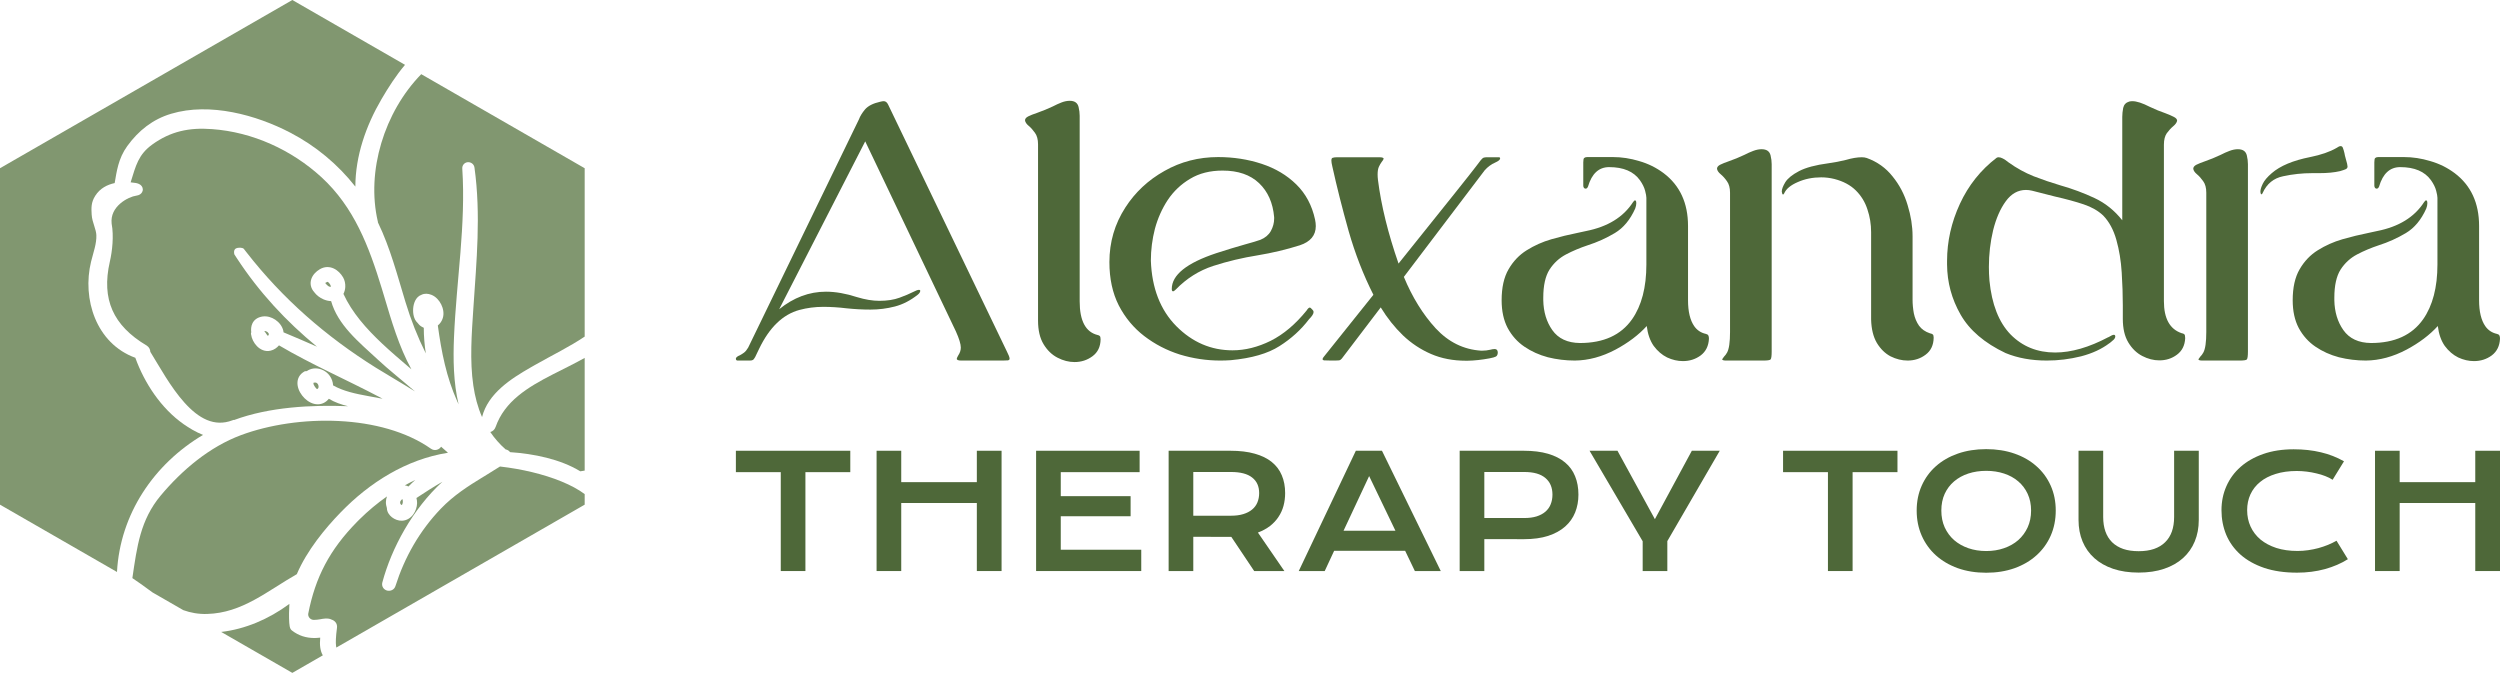 <svg xmlns="http://www.w3.org/2000/svg" width="800" height="216" viewBox="0 0 800 216" fill="none"><path d="M249.844 151.088H235.483V144.241H272.094V151.088H257.734V182.734H249.844V151.088Z" fill="#4E6839"></path><path d="M280.506 144.241H288.396V154.289H312.587V144.241H320.502V182.734H312.587V160.963H288.396V182.734H280.506V144.241Z" fill="#4E6839"></path><path d="M331.552 144.241H364.679V151.088H339.442V158.771H361.792V165.199H339.442V175.912H365.201V182.734H331.552V144.241Z" fill="#4E6839"></path><path d="M373.962 144.241H393.748C396.735 144.241 399.323 144.553 401.513 145.177C403.703 145.784 405.52 146.671 406.964 147.837C408.407 149.002 409.478 150.423 410.174 152.097C410.888 153.772 411.245 155.668 411.245 157.786C411.245 159.215 411.07 160.578 410.722 161.875C410.374 163.155 409.834 164.337 409.104 165.421C408.391 166.505 407.487 167.473 406.391 168.327C405.296 169.164 404.01 169.862 402.534 170.42L410.996 182.734H401.339L394.022 171.8H393.798L381.852 171.775V182.734H373.962V144.241ZM393.947 165.027C395.441 165.027 396.743 164.855 397.855 164.51C398.983 164.165 399.92 163.681 400.667 163.057C401.43 162.433 401.994 161.678 402.36 160.791C402.741 159.888 402.932 158.886 402.932 157.786C402.932 155.636 402.185 153.977 400.692 152.812C399.199 151.629 396.95 151.038 393.947 151.038H381.852V165.027H393.947Z" fill="#4E6839"></path><path d="M433.868 144.241H442.231L461.046 182.734H452.758L449.647 176.257H426.924L423.913 182.734H415.6L433.868 144.241ZM446.536 169.829L438.124 152.344L429.936 169.829H446.536Z" fill="#4E6839"></path><path d="M467.094 144.241H487.602C490.589 144.241 493.177 144.561 495.367 145.202C497.557 145.842 499.374 146.77 500.818 147.985C502.261 149.183 503.331 150.653 504.028 152.393C504.742 154.133 505.098 156.095 505.098 158.279C505.098 160.331 504.75 162.228 504.053 163.968C503.356 165.708 502.286 167.219 500.843 168.499C499.416 169.764 497.607 170.757 495.417 171.479C493.227 172.185 490.638 172.538 487.652 172.538L474.984 172.514V182.734H467.094V144.241ZM487.801 165.766C489.294 165.766 490.597 165.593 491.709 165.249C492.837 164.887 493.774 164.387 494.521 163.746C495.284 163.09 495.848 162.301 496.213 161.382C496.595 160.446 496.786 159.412 496.786 158.279C496.786 155.997 496.031 154.224 494.521 152.959C493.028 151.679 490.788 151.038 487.801 151.038H474.984V165.766H487.801Z" fill="#4E6839"></path><path d="M525.656 173.203L508.658 144.241H517.592L529.564 166.135L541.386 144.241H550.321L533.546 173.154V182.734H525.656V173.203Z" fill="#4E6839"></path><path d="M584.94 151.088H570.58V144.241H607.19V151.088H592.83V182.734H584.94V151.088Z" fill="#4E6839"></path><path d="M613.338 163.377C613.338 160.471 613.877 157.811 614.955 155.397C616.034 152.984 617.544 150.915 619.485 149.191C621.443 147.451 623.783 146.105 626.504 145.152C629.241 144.2 632.269 143.724 635.588 143.724C638.89 143.724 641.91 144.2 644.647 145.152C647.385 146.105 649.724 147.451 651.666 149.191C653.624 150.915 655.142 152.984 656.22 155.397C657.299 157.811 657.838 160.471 657.838 163.377C657.838 166.299 657.299 168.984 656.22 171.43C655.142 173.86 653.624 175.953 651.666 177.71C649.724 179.467 647.385 180.838 644.647 181.823C641.91 182.792 638.89 183.276 635.588 183.276C632.269 183.276 629.241 182.792 626.504 181.823C623.783 180.838 621.443 179.467 619.485 177.71C617.544 175.953 616.034 173.86 614.955 171.43C613.877 168.984 613.338 166.299 613.338 163.377ZM621.227 163.377C621.227 165.364 621.584 167.153 622.298 168.746C623.028 170.338 624.031 171.701 625.309 172.834C626.603 173.95 628.121 174.812 629.864 175.42C631.622 176.027 633.53 176.331 635.588 176.331C637.645 176.331 639.545 176.027 641.287 175.42C643.046 174.812 644.564 173.95 645.842 172.834C647.119 171.701 648.123 170.338 648.853 168.746C649.583 167.153 649.948 165.364 649.948 163.377C649.948 161.39 649.583 159.609 648.853 158.033C648.123 156.456 647.119 155.127 645.842 154.043C644.564 152.943 643.046 152.106 641.287 151.531C639.545 150.956 637.645 150.669 635.588 150.669C633.53 150.669 631.622 150.956 629.864 151.531C628.121 152.106 626.603 152.943 625.309 154.043C624.031 155.127 623.028 156.456 622.298 158.033C621.584 159.609 621.227 161.39 621.227 163.377Z" fill="#4E6839"></path><path d="M665.13 144.241H673.02V165.446C673.02 167.186 673.26 168.738 673.742 170.1C674.223 171.447 674.936 172.588 675.882 173.523C676.844 174.459 678.031 175.174 679.441 175.666C680.851 176.142 682.494 176.38 684.369 176.38C686.227 176.38 687.862 176.142 689.272 175.666C690.699 175.174 691.885 174.459 692.831 173.523C693.793 172.588 694.515 171.447 694.996 170.1C695.477 168.738 695.718 167.186 695.718 165.446V144.241H703.608V166.381C703.608 168.91 703.176 171.208 702.313 173.277C701.451 175.346 700.198 177.119 698.555 178.597C696.913 180.074 694.897 181.216 692.507 182.02C690.135 182.825 687.422 183.227 684.369 183.227C681.316 183.227 678.595 182.825 676.206 182.02C673.833 181.216 671.825 180.074 670.183 178.597C668.54 177.119 667.287 175.346 666.424 173.277C665.562 171.208 665.13 168.91 665.13 166.381V144.241Z" fill="#4E6839"></path><path d="M710.875 163.254C710.875 160.512 711.398 157.959 712.443 155.595C713.488 153.214 714.998 151.153 716.973 149.413C718.964 147.656 721.386 146.277 724.24 145.275C727.111 144.274 730.354 143.773 733.971 143.773C737.14 143.773 740.044 144.093 742.682 144.734C745.337 145.358 747.801 146.318 750.074 147.615L746.44 153.526C745.76 153.082 744.972 152.688 744.076 152.344C743.197 151.999 742.251 151.712 741.239 151.482C740.243 151.235 739.206 151.047 738.128 150.915C737.066 150.784 736.012 150.718 734.967 150.718C732.445 150.718 730.197 151.03 728.222 151.654C726.248 152.262 724.58 153.124 723.22 154.24C721.876 155.34 720.847 156.662 720.133 158.205C719.437 159.732 719.088 161.415 719.088 163.254C719.088 165.158 719.453 166.907 720.183 168.499C720.913 170.092 721.967 171.471 723.344 172.637C724.738 173.786 726.43 174.689 728.421 175.346C730.429 175.986 732.694 176.306 735.216 176.306C736.361 176.306 737.497 176.224 738.625 176.06C739.754 175.896 740.841 175.674 741.886 175.395C742.948 175.1 743.968 174.755 744.947 174.361C745.926 173.95 746.839 173.507 747.685 173.031L751.319 178.942C749.195 180.288 746.739 181.347 743.952 182.119C741.164 182.874 738.202 183.251 735.066 183.251C731.068 183.251 727.558 182.742 724.539 181.725C721.519 180.69 718.997 179.278 716.973 177.489C714.948 175.683 713.422 173.565 712.393 171.135C711.381 168.688 710.875 166.061 710.875 163.254Z" fill="#4E6839"></path><path d="M760.005 144.241H767.894V154.289H792.086V144.241H800V182.734H792.086V160.963H767.894V182.734H760.005V144.241Z" fill="#4E6839"></path><path d="M320.959 115.376H307.574C306.635 115.376 306.165 115.181 306.165 114.791C306.205 114.557 306.361 114.207 306.635 113.739C307.183 112.921 307.457 112.083 307.457 111.226C307.457 110.096 306.929 108.362 305.872 106.024L276.871 45.235L249.338 98.951C253.956 95.21 258.946 93.34 264.308 93.34C267.361 93.34 270.687 93.924 274.288 95.093C276.871 95.873 279.239 96.262 281.391 96.262C283.896 96.262 286.049 95.931 287.849 95.269C289.649 94.606 291.039 94.022 292.017 93.515C292.996 93.009 293.661 92.755 294.013 92.755C294.326 92.755 294.483 92.853 294.483 93.048C294.483 93.437 294.229 93.847 293.72 94.275C291.371 96.145 288.925 97.412 286.381 98.074C283.838 98.737 281.235 99.068 278.574 99.068C276.03 99.068 273.466 98.932 270.883 98.659C268.339 98.347 265.854 98.191 263.427 98.191C260.805 98.191 258.261 98.522 255.796 99.185C250.512 100.627 246.227 104.757 242.939 111.576C242.352 112.862 241.921 113.759 241.648 114.265C241.374 114.772 241.119 115.083 240.884 115.2C240.689 115.317 240.376 115.376 239.945 115.376H235.953C235.836 115.376 235.718 115.317 235.601 115.2C235.523 115.083 235.483 114.947 235.483 114.791C235.483 114.557 235.62 114.343 235.894 114.148C236.168 113.953 236.462 113.797 236.775 113.681C237.205 113.447 237.636 113.174 238.066 112.862C238.536 112.512 238.986 111.966 239.417 111.226L274.875 38.163C275.227 37.189 275.873 36.136 276.812 35.007C277.791 33.877 279.415 33.058 281.685 32.552C282.155 32.435 282.526 32.376 282.8 32.376C283.387 32.376 283.857 32.746 284.209 33.487L322.192 112.453C322.779 113.583 323.073 114.363 323.073 114.791C323.073 115.064 322.897 115.239 322.544 115.317C322.231 115.356 321.703 115.376 320.959 115.376Z" fill="#4E6839"></path><path d="M343.855 115.858C342.015 115.858 340.195 115.391 338.395 114.455C336.595 113.52 335.107 112.078 333.933 110.13C332.759 108.182 332.172 105.668 332.172 102.59V46.17C332.172 44.612 331.839 43.384 331.174 42.488C330.548 41.592 329.883 40.852 329.178 40.267C328.474 39.682 328.082 39.098 328.004 38.514C328.004 38.007 328.356 37.578 329.061 37.228C329.765 36.877 330.704 36.507 331.879 36.117C333.64 35.494 335.303 34.812 336.869 34.071C337.847 33.565 338.786 33.136 339.687 32.785C340.587 32.435 341.467 32.259 342.328 32.259C343.894 32.259 344.833 32.922 345.146 34.247C345.381 35.221 345.498 36.156 345.498 37.052V96.453C345.498 102.687 347.416 106.272 351.252 107.208C351.486 107.246 351.702 107.344 351.897 107.5C352.093 107.656 352.191 108.026 352.191 108.61C352.152 110.948 351.291 112.741 349.608 113.988C347.925 115.235 346.007 115.858 343.855 115.858Z" fill="#4E6839"></path><path d="M390.467 115.376C386.084 115.376 381.779 114.733 377.552 113.447C373.364 112.122 369.568 110.154 366.163 107.543C362.758 104.933 360.038 101.659 358.003 97.724C356.007 93.788 355.009 89.17 355.009 83.871C355.009 77.48 356.711 71.655 360.116 66.394C363.247 61.523 367.415 57.627 372.621 54.704C377.826 51.743 383.559 50.262 389.821 50.262C394.714 50.262 399.351 50.983 403.735 52.425C408.118 53.867 411.817 56.068 414.83 59.03C417.844 61.991 419.84 65.732 420.818 70.252C420.975 70.992 421.053 71.694 421.053 72.356C421.053 75.318 419.351 77.364 415.946 78.493C411.64 79.857 407.14 80.929 402.443 81.708C397.551 82.488 392.815 83.618 388.236 85.098C383.696 86.579 379.704 89.093 376.26 92.638C375.869 93.028 375.575 93.223 375.38 93.223C375.106 93.223 374.969 92.97 374.969 92.463C374.969 87.982 379.724 84.163 389.234 81.007C392.6 79.916 395.672 78.981 398.451 78.201C400.604 77.617 402.228 77.13 403.324 76.74C404.85 76.117 405.966 75.181 406.67 73.934C407.374 72.648 407.727 71.324 407.727 69.96V69.492C407.335 64.933 405.731 61.309 402.913 58.62C400.095 55.932 396.201 54.587 391.23 54.587C387.199 54.587 383.736 55.464 380.839 57.218C377.943 58.932 375.556 61.192 373.677 63.998C371.838 66.803 370.468 69.882 369.568 73.233C368.707 76.584 368.276 79.974 368.276 83.403C368.589 92.21 371.309 99.204 376.436 104.387C381.563 109.531 387.551 112.102 394.4 112.102C398.432 112.102 402.502 111.089 406.611 109.063C410.721 106.998 414.556 103.764 418.118 99.36C418.509 98.737 418.842 98.425 419.116 98.425C419.311 98.425 419.585 98.639 419.938 99.068L419.996 99.126C420.231 99.36 420.349 99.594 420.349 99.828C420.349 100.412 419.859 101.192 418.881 102.166C416.337 105.517 413.186 108.381 409.429 110.758C405.711 113.135 400.525 114.635 393.872 115.259C392.737 115.337 391.602 115.376 390.467 115.376Z" fill="#4E6839"></path><path d="M469.603 115.434H469.133C464.985 115.434 461.247 114.713 457.92 113.271C454.594 111.83 451.6 109.842 448.938 107.31C446.277 104.738 443.909 101.757 441.835 98.367C433.773 108.966 429.624 114.421 429.389 114.733C429.154 115.044 428.861 115.239 428.509 115.317C428.196 115.356 427.335 115.376 425.926 115.376C424.712 115.376 423.949 115.356 423.636 115.317C423.362 115.239 423.225 115.103 423.225 114.908C423.225 114.713 423.362 114.46 423.636 114.148L439.487 94.334C436.277 87.982 433.636 81.182 431.561 73.934C429.526 66.687 427.785 59.789 426.337 53.243C426.141 52.425 426.043 51.801 426.043 51.373C426.043 50.866 426.18 50.574 426.454 50.496C426.767 50.379 427.237 50.321 427.863 50.321H441.424C442.285 50.321 442.735 50.476 442.774 50.788C442.696 51.061 442.481 51.412 442.128 51.84C441.815 52.269 441.522 52.775 441.248 53.36C440.974 53.944 440.837 54.782 440.837 55.873C440.837 56.38 440.876 56.964 440.954 57.627C441.972 65.732 444.164 74.636 447.529 84.338C462.949 65.128 471.188 54.802 472.245 53.36C473.536 51.567 474.338 50.613 474.652 50.496C474.965 50.379 475.317 50.321 475.708 50.321H479.7C479.896 50.321 480.013 50.437 480.052 50.671C480.052 51.1 479.524 51.548 478.467 52.016C477.215 52.561 476.1 53.379 475.121 54.47L449.232 88.605C451.932 95.113 455.318 100.588 459.388 105.03C463.497 109.472 468.37 111.869 474.006 112.219H474.182C475.16 112.219 476.041 112.122 476.824 111.927C477.411 111.771 477.9 111.693 478.291 111.693C478.918 111.693 479.25 112.044 479.289 112.745C479.289 113.408 479.094 113.856 478.702 114.09C478.35 114.285 477.665 114.479 476.648 114.674C474.143 115.142 471.795 115.395 469.603 115.434Z" fill="#4E6839"></path><path d="M538.524 115.551C536.841 115.551 535.158 115.161 533.475 114.382C531.831 113.564 530.403 112.336 529.189 110.7C528.015 109.024 527.272 106.9 526.959 104.329C524.376 107.173 521.049 109.686 516.979 111.869C512.634 114.168 508.29 115.337 503.946 115.376C501.011 115.376 498.134 115.025 495.316 114.324C492.537 113.583 490.033 112.453 487.802 110.933C485.571 109.414 483.79 107.426 482.459 104.972C481.168 102.517 480.522 99.555 480.522 96.087C480.522 91.996 481.266 88.683 482.753 86.15C484.24 83.579 486.177 81.552 488.565 80.072C490.991 78.552 493.614 77.383 496.431 76.565C499.288 75.746 502.087 75.064 504.826 74.519L507.527 73.934C514.454 72.571 519.464 69.492 522.556 64.699C522.83 64.31 523.045 64.115 523.201 64.115C523.475 64.115 523.612 64.427 523.612 65.05C523.612 65.556 523.495 66.121 523.26 66.745C521.655 70.33 519.483 72.941 516.744 74.577C514.004 76.214 511.108 77.519 508.055 78.493C505.59 79.312 503.28 80.286 501.128 81.416C498.975 82.546 497.214 84.163 495.844 86.267C494.514 88.372 493.848 91.372 493.848 95.269V96.087C493.927 99.828 494.886 103.004 496.725 105.614C498.643 108.342 501.598 109.725 505.59 109.764C513.143 109.764 518.701 107.232 522.262 102.166C525.315 97.802 526.841 91.957 526.841 84.631V63.296C526.841 62.829 526.704 62.069 526.43 61.017C526.156 59.965 525.608 58.854 524.786 57.685C522.79 54.88 519.503 53.477 514.924 53.477C511.636 53.477 509.386 55.542 508.173 59.672C507.977 60.14 507.723 60.374 507.409 60.374C507.214 60.374 507.038 60.296 506.881 60.14C506.725 59.945 506.646 59.692 506.646 59.38V51.957C506.646 51.178 506.744 50.71 506.94 50.554C507.175 50.359 507.488 50.262 507.879 50.262C510.619 50.262 513.378 50.262 516.157 50.262C518.935 50.262 521.734 50.691 524.552 51.548C527.409 52.366 530.011 53.652 532.36 55.406C537.565 59.341 540.167 64.972 540.167 72.298V96.087C540.167 99.711 540.833 102.478 542.163 104.387C543.064 105.673 544.296 106.491 545.862 106.842L546.332 107.017C546.684 107.173 546.86 107.641 546.86 108.42C546.742 110.719 545.862 112.492 544.218 113.739C542.574 114.947 540.676 115.551 538.524 115.551Z" fill="#4E6839"></path><path d="M564.296 115.376H552.32C551.537 115.376 551.126 115.239 551.087 114.966C551.282 114.655 551.478 114.382 551.674 114.148C552.065 113.759 552.398 113.31 552.672 112.804C553.298 111.674 553.611 109.492 553.611 106.257V61.66C553.611 60.101 553.278 58.874 552.613 57.977C551.987 57.081 551.322 56.341 550.617 55.756C549.913 55.172 549.521 54.587 549.443 54.003C549.443 53.496 549.776 53.068 550.441 52.717C551.145 52.366 552.065 51.996 553.2 51.606C554.883 51.022 556.546 50.34 558.19 49.561C559.169 49.054 560.127 48.625 561.067 48.275C562.006 47.924 562.887 47.749 563.709 47.749C565.313 47.749 566.272 48.411 566.585 49.736C566.82 50.71 566.937 51.645 566.937 52.542V112.453C566.937 113.895 566.82 114.752 566.585 115.025C566.35 115.259 565.587 115.376 564.296 115.376ZM610.438 115.376C608.599 115.376 606.779 114.928 604.979 114.031C603.218 113.096 601.75 111.654 600.576 109.706C599.441 107.758 598.834 105.264 598.756 102.224V74.285C598.756 71.752 598.365 69.336 597.582 67.037C596.838 64.699 595.605 62.673 593.883 60.958C592.161 59.244 589.872 58.016 587.015 57.276C585.606 56.925 584.197 56.75 582.788 56.75C580.048 56.75 577.544 57.257 575.274 58.27C573.004 59.244 571.556 60.452 570.929 61.894C570.812 62.127 570.695 62.244 570.577 62.244C570.381 62.244 570.244 61.933 570.166 61.309C570.166 60.569 570.538 59.575 571.282 58.328C572.064 57.081 573.532 55.893 575.685 54.763C577.837 53.633 580.968 52.795 585.077 52.249C587.034 51.977 588.874 51.626 590.596 51.197C592.592 50.613 594.314 50.321 595.762 50.321C596.349 50.321 596.877 50.398 597.347 50.554C600.713 51.762 603.472 53.73 605.625 56.458C607.816 59.147 609.421 62.205 610.438 65.635C611.495 69.064 612.023 72.395 612.023 75.629V95.912C612.023 97.353 612.16 98.815 612.434 100.295C612.748 101.776 613.295 103.082 614.078 104.212C614.9 105.342 616.074 106.16 617.601 106.667L617.835 106.725C618.07 106.764 618.285 106.861 618.481 107.017C618.677 107.173 618.775 107.524 618.775 108.069C618.736 110.446 617.875 112.258 616.192 113.505C614.548 114.752 612.63 115.376 610.438 115.376Z" fill="#4E6839"></path><path d="M654.996 115.376C650.065 115.376 645.662 114.577 641.787 112.979C635.056 109.784 630.262 105.692 627.405 100.705C624.547 95.717 623.099 90.359 623.06 84.631V83.52C623.06 77.247 624.43 71.148 627.17 65.225C629.909 59.302 633.823 54.392 638.911 50.496C639.107 50.379 639.322 50.321 639.557 50.321C640.339 50.321 641.396 50.866 642.727 51.957C645.271 53.788 647.952 55.269 650.769 56.399C653.587 57.49 656.444 58.465 659.341 59.322C663.176 60.413 666.796 61.757 670.201 63.355C673.645 64.953 676.62 67.329 679.124 70.486V37.403C679.124 36.546 679.222 35.591 679.418 34.539C679.653 33.487 680.299 32.805 681.355 32.493C681.708 32.415 682.04 32.376 682.353 32.376C683.723 32.376 685.582 32.98 687.93 34.188C689.652 35.007 691.316 35.688 692.92 36.234C694.055 36.663 694.956 37.052 695.621 37.403C696.325 37.754 696.678 38.163 696.678 38.63C696.56 39.215 696.149 39.799 695.445 40.384C694.74 40.968 694.055 41.709 693.39 42.605C692.764 43.501 692.451 44.729 692.451 46.287V96.379C692.451 101.913 694.329 105.322 698.086 106.608L698.321 106.667C698.556 106.706 698.771 106.803 698.967 106.959C699.163 107.115 699.261 107.543 699.261 108.245C699.143 110.544 698.263 112.297 696.619 113.505C695.014 114.713 693.136 115.317 690.983 115.317C689.144 115.317 687.324 114.85 685.523 113.914C683.723 112.979 682.236 111.537 681.062 109.589C679.888 107.641 679.301 105.127 679.301 102.049V97.724C679.301 94.412 679.183 90.904 678.948 87.203C678.714 83.462 678.146 79.994 677.246 76.799C676.346 73.564 674.937 70.953 673.019 68.966C671.414 67.446 669.34 66.258 666.796 65.401C664.252 64.543 661.18 63.706 657.579 62.887C655.349 62.342 652.902 61.718 650.241 61.017C649.576 60.861 648.93 60.783 648.304 60.783C645.76 60.783 643.607 61.991 641.846 64.407C640.085 66.823 638.735 69.921 637.795 73.701C636.895 77.48 636.445 81.377 636.445 85.391C636.445 86.871 636.504 88.333 636.621 89.774C637.365 97.373 639.615 103.121 643.372 107.017C647.169 110.875 651.924 112.804 657.638 112.804C662.804 112.804 668.479 111.167 674.663 107.894H674.721C675.543 107.387 676.111 107.134 676.424 107.134C676.698 107.134 676.854 107.29 676.894 107.602C676.894 107.991 676.717 108.362 676.365 108.712C676.013 109.024 675.602 109.375 675.132 109.764L675.015 109.823C672.549 111.693 669.516 113.096 665.916 114.031C662.315 114.928 658.675 115.376 654.996 115.376Z" fill="#4E6839"></path><path d="M716.755 115.376H704.72C703.938 115.376 703.527 115.239 703.487 114.966C703.683 114.655 703.879 114.382 704.074 114.148C704.466 113.759 704.799 113.31 705.073 112.804C705.699 111.674 706.012 109.492 706.012 106.257V61.66C706.012 60.101 705.679 58.874 705.014 57.977C704.388 57.081 703.722 56.341 703.018 55.756C702.313 55.172 701.922 54.587 701.844 54.003C701.844 53.496 702.176 53.068 702.842 52.717C703.546 52.366 704.466 51.996 705.601 51.606C707.284 51.022 708.947 50.34 710.591 49.561C711.569 49.054 712.528 48.625 713.467 48.275C714.407 47.924 715.287 47.749 716.109 47.749C717.714 47.749 718.673 48.411 718.986 49.736C719.221 50.71 719.338 51.645 719.338 52.542V112.453C719.338 113.895 719.221 114.752 718.986 115.025C718.751 115.259 718.007 115.376 716.755 115.376ZM723.682 62.186C723.487 62.186 723.369 61.894 723.33 61.309C723.33 60.686 723.584 59.848 724.093 58.796C724.602 57.744 725.561 56.614 726.97 55.406C729.67 53.068 733.76 51.353 739.239 50.262C742.723 49.561 745.54 48.587 747.693 47.34C748.241 46.95 748.671 46.755 748.985 46.755C749.376 46.755 749.63 46.969 749.748 47.398C749.904 47.788 750.061 48.314 750.217 48.976C750.257 49.327 750.413 49.989 750.687 50.963C751.039 52.132 751.215 52.912 751.215 53.301C751.215 53.652 751.039 53.925 750.687 54.12C750.374 54.276 749.748 54.49 748.808 54.763C746.969 55.191 744.758 55.406 742.175 55.406H739.885C736.754 55.406 733.662 55.737 730.61 56.399C727.557 57.023 725.365 58.815 724.035 61.777C723.917 62.05 723.8 62.186 723.682 62.186Z" fill="#4E6839"></path><path d="M791.664 115.551C789.981 115.551 788.298 115.161 786.615 114.382C784.971 113.564 783.543 112.336 782.33 110.7C781.155 109.024 780.412 106.9 780.099 104.329C777.516 107.173 774.189 109.686 770.119 111.869C765.774 114.168 761.43 115.337 757.086 115.376C754.151 115.376 751.274 115.025 748.456 114.324C745.677 113.583 743.173 112.453 740.942 110.933C738.711 109.414 736.93 107.426 735.6 104.972C734.308 102.517 733.662 99.555 733.662 96.087C733.662 91.996 734.406 88.683 735.893 86.15C737.38 83.579 739.318 81.552 741.705 80.072C744.132 78.552 746.754 77.383 749.572 76.565C752.429 75.746 755.227 75.064 757.967 74.519L760.667 73.934C767.594 72.571 772.604 69.492 775.696 64.699C775.97 64.31 776.185 64.115 776.342 64.115C776.615 64.115 776.753 64.427 776.753 65.05C776.753 65.556 776.635 66.121 776.4 66.745C774.796 70.33 772.623 72.941 769.884 74.577C767.144 76.214 764.248 77.519 761.195 78.493C758.73 79.312 756.421 80.286 754.268 81.416C752.116 82.546 750.354 84.163 748.985 86.267C747.654 88.372 746.989 91.372 746.989 95.269V96.087C747.067 99.828 748.026 103.004 749.865 105.614C751.783 108.342 754.738 109.725 758.73 109.764C766.283 109.764 771.841 107.232 775.402 102.166C778.455 97.802 779.981 91.957 779.981 84.631V63.296C779.981 62.829 779.844 62.069 779.57 61.017C779.296 59.965 778.749 58.854 777.927 57.685C775.931 54.88 772.643 53.477 768.064 53.477C764.776 53.477 762.526 55.542 761.313 59.672C761.117 60.14 760.863 60.374 760.55 60.374C760.354 60.374 760.178 60.296 760.021 60.14C759.865 59.945 759.786 59.692 759.786 59.38V51.957C759.786 51.178 759.884 50.71 760.08 50.554C760.315 50.359 760.628 50.262 761.019 50.262C763.759 50.262 766.518 50.262 769.297 50.262C772.076 50.262 774.874 50.691 777.692 51.548C780.549 52.366 783.151 53.652 785.5 55.406C790.705 59.341 793.308 64.972 793.308 72.298V96.087C793.308 99.711 793.973 102.478 795.304 104.387C796.204 105.673 797.437 106.491 799.002 106.842L799.472 107.017C799.824 107.173 800 107.641 800 108.42C799.883 110.719 799.002 112.492 797.358 113.739C795.714 114.947 793.816 115.551 791.664 115.551Z" fill="#4E6839"></path><path d="M92.604 193.247C92.537 194.248 92.5 195.277 92.49 196.227C92.477 197.377 92.5 198.462 92.562 199.297C92.593 199.71 92.636 200.098 92.696 200.417C92.725 200.573 92.768 200.757 92.832 200.935C92.865 201.027 93.008 201.44 93.4 201.746C95.556 203.427 97.932 204.152 100.603 204.166H100.669C101.079 204.15 101.735 204.128 102.471 204.046C102.233 206.412 102.474 208.295 103.305 209.707L93.549 215.323L70.777 202.219C78.384 201.344 85.926 198.183 92.604 193.247Z" fill="#819770"></path><path d="M160.222 149.31C166.791 150.07 173.879 151.68 179.753 154.106C182.607 155.284 185.097 156.624 187.097 158.102V161.492L107.629 207.22C107.598 207.09 107.566 206.934 107.541 206.747C107.394 205.627 107.449 203.797 107.836 200.895C108.019 199.535 107.129 198.596 106.154 198.294C105.822 198.113 105.482 198.025 105.203 197.979C104.822 197.916 104.439 197.913 104.11 197.93C103.783 197.947 103.461 197.988 103.179 198.032L102.491 198.16C101.78 198.294 101.079 198.362 100.384 198.369C99.32 198.336 98.557 197.428 98.623 196.515L98.647 196.329C100.911 184.746 105.469 175.916 114.28 166.963L115.084 166.157C117.845 163.435 120.762 160.999 123.83 158.855C123.626 159.403 123.505 160.005 123.489 160.655C123.47 161.33 123.625 161.996 123.802 162.567C123.813 163.873 124.62 164.901 125.417 165.522C126.298 166.209 127.502 166.683 128.662 166.63L128.666 166.629C130.261 166.553 131.475 165.662 132.25 164.6C133.014 163.552 133.434 162.242 133.468 161.019L133.469 161.015C133.481 160.485 133.401 159.913 133.262 159.355C136.032 157.539 138.75 155.765 141.57 154.162C132.063 162.856 125.291 175.368 122.347 186.384L122.346 186.388C122.186 186.995 122.281 187.63 122.648 188.147C122.99 188.628 123.484 188.893 123.944 188.997C124.837 189.2 126.124 188.849 126.545 187.538V187.534C129.498 178.24 134.311 169.822 141.067 162.781C145.198 158.489 149.761 155.579 154.616 152.611L154.674 152.582L154.738 152.55L154.8 152.512C156.485 151.466 158.248 150.409 160.003 149.282L160.222 149.31Z" fill="#819770"></path><path d="M77.14 139.231C86.144 135.889 97.398 134.18 108.408 134.726C119.43 135.272 130.057 138.07 137.909 143.595L137.928 143.606C138.996 144.335 140.217 143.977 140.871 143.3C140.972 143.195 141.066 143.074 141.15 142.941C141.886 143.571 142.618 144.217 143.347 144.881C130.021 146.988 118.218 154.429 108.967 164.008C104.067 169.061 98.236 176.098 94.978 183.736C92.666 185.051 90.442 186.464 88.269 187.834C85.944 189.3 83.674 190.72 81.347 191.978C76.708 194.486 71.911 196.309 66.264 196.468C63.478 196.547 60.99 196.082 58.663 195.248L48.811 189.579C48.41 189.289 48.006 188.997 47.6 188.701C45.915 187.472 44.177 186.195 42.358 184.994C43.841 174.914 44.892 166.411 51.423 158.578C58.338 150.317 67.102 142.972 77.14 139.231Z" fill="#819770"></path><path d="M129.606 20.748C126.693 24.19 124.245 28.025 122.076 31.736C117.09 40.267 113.738 49.892 113.715 59.711C108.104 52.58 101.003 46.666 92.863 42.436L92.861 42.438C82.098 36.822 67.173 32.686 54.773 36.402C48.875 38.156 44.303 41.808 40.725 46.742C37.829 50.722 37.329 54.975 36.694 58.582C34.337 59.092 32.014 60.248 30.511 62.605L30.509 62.603C29.083 64.816 29.226 66.643 29.333 68.671V68.675C29.406 69.995 29.832 71.273 30.167 72.323C30.527 73.447 30.803 74.364 30.835 75.258C30.883 76.582 30.66 77.929 30.314 79.352C30.141 80.063 29.943 80.775 29.737 81.51C29.535 82.236 29.324 82.987 29.141 83.738C26.237 95.609 30.721 109.915 43.304 114.489C46.226 122.585 51.535 130.653 58.71 135.703H58.712C60.496 136.954 62.66 138.264 64.972 139.169C49.198 148.523 38.432 164.541 37.436 183.034L0 161.492V53.831L93.549 0L129.606 20.748Z" fill="#819770"></path><path d="M128.805 159.813C128.899 160.057 128.936 160.425 128.901 160.763C128.856 161.173 128.72 161.459 128.587 161.609C128.561 161.601 128.523 161.591 128.478 161.569C128.423 161.543 128.363 161.506 128.296 161.461C128.148 161.271 128.087 161.151 128.058 161.032C128.021 160.852 128.033 160.672 128.114 160.419C128.309 160.107 128.499 159.889 128.655 159.77C128.698 159.738 128.733 159.723 128.755 159.712C128.769 159.736 128.788 159.769 128.805 159.813Z" fill="#819770"></path><path d="M131.959 161.333C131.958 161.346 131.955 161.359 131.953 161.373C131.956 161.343 131.96 161.313 131.963 161.283L131.959 161.333Z" fill="#819770"></path><path d="M129.072 158.241C129.272 158.28 129.444 158.357 129.594 158.462C129.497 158.394 129.391 158.338 129.275 158.297L129.072 158.241Z" fill="#819770"></path><path d="M132.876 153.595C132.088 154.291 131.361 154.991 130.705 155.682C130.368 155.499 129.986 155.359 129.552 155.297C130.643 154.697 131.751 154.128 132.876 153.595Z" fill="#819770"></path><path d="M158.241 148.649C157.769 148.945 157.298 149.237 156.828 149.526L154.187 151.148C155.531 150.316 156.883 149.501 158.241 148.649Z" fill="#819770"></path><path d="M187.097 150.592C186.634 150.673 186.166 150.751 185.694 150.819C179.247 146.884 170.735 145.199 163.216 144.687C162.89 144.229 162.38 143.902 161.797 143.813C159.851 142.092 158.234 140.228 156.892 138.247C157.635 138.052 158.288 137.5 158.592 136.632C161.499 128.409 168.72 123.985 177.016 119.741C180.312 118.055 183.795 116.386 187.097 114.53V150.592Z" fill="#819770"></path><path d="M138.9 142.458C138.906 142.46 138.912 142.463 138.918 142.466C138.914 142.464 138.911 142.464 138.907 142.462L138.9 142.458Z" fill="#819770"></path><path d="M48.715 46.254C54.602 41.996 60.553 40.765 67.837 41.317L67.845 41.318C80.805 42.242 93.316 47.954 102.878 56.718C113.289 66.291 118.049 78.805 122.158 92.255L122.972 94.958C125.249 102.591 127.63 110.844 131.65 118.179C131.301 117.881 130.952 117.582 130.603 117.284C127.796 114.892 124.975 112.479 122.298 109.963C117.14 105.115 112.616 99.968 109.9 94.046C110.268 93.339 110.452 92.561 110.489 91.82C110.541 90.776 110.32 89.669 109.787 88.749L109.782 88.743C109.107 87.595 108.086 86.512 106.802 85.919C105.459 85.298 103.866 85.246 102.335 86.157C101.147 86.856 100.079 87.933 99.623 89.276C99.144 90.689 99.409 92.222 100.575 93.516C101.292 94.492 102.342 95.264 103.43 95.751C104.201 96.097 105.078 96.333 105.957 96.359C107.029 100.155 109.244 103.414 111.796 106.296C114.63 109.495 118.027 112.388 120.848 115.02C124.28 118.228 128.696 121.712 132.799 125.26C128.57 122.595 124.27 120.149 120.325 117.693L120.326 117.692C104.305 107.682 90.417 95.581 78.837 80.683L78.028 79.643C78.016 79.626 77.619 79.087 76.019 79.327C74.391 79.571 75.016 81.446 75.016 81.446L75.861 82.734C82.93 93.52 91.575 102.849 101.429 110.938C97.794 109.328 94.207 107.804 90.729 106.348C90.718 106.193 90.699 106.031 90.664 105.866L90.659 105.841C90.316 104.346 89.278 103.097 88.078 102.298C86.954 101.549 85.508 101.075 84.058 101.274L83.769 101.323C82.357 101.599 81.323 102.346 80.777 103.476C80.327 104.406 80.29 105.431 80.397 106.328L80.369 106.451L80.304 106.719L80.34 106.993C80.515 108.32 81.215 109.743 82.225 110.773C83.242 111.811 84.799 112.653 86.616 112.206C87.714 111.948 88.606 111.299 89.275 110.513C99.527 116.576 111.037 121.579 121.396 127.042C121.739 127.222 122.078 127.408 122.413 127.595C120.905 127.297 119.403 127.035 117.942 126.769C113.738 126.005 109.846 125.173 106.597 123.329C106.46 121.119 105.094 119.019 102.771 118.195L102.746 118.185C101.013 117.606 99.415 117.89 98.153 118.768L97.575 118.787L97.247 118.981L96.933 119.182C95.439 120.23 95.014 121.85 95.242 123.356C95.473 124.876 96.353 126.353 97.452 127.434C98.541 128.505 100.068 129.401 101.74 129.378C103.095 129.36 104.297 128.748 105.228 127.605C107.092 128.745 109.233 129.464 111.371 129.989C99.776 129.523 86.181 130.219 74.927 134.397L74.718 134.37L74.368 134.504C68.566 136.709 63.558 133.885 59.005 128.813C54.568 123.87 51.034 117.317 48.108 112.592C48.072 111.895 47.767 111.134 47.002 110.619L46.967 110.596L46.932 110.576C41.476 107.337 37.889 103.599 35.976 99.264C34.066 94.933 33.748 89.832 35.151 83.718C35.917 80.389 36.467 75.516 35.725 71.568C35.427 68.824 36.672 66.714 38.433 65.174C40.244 63.591 42.446 62.761 43.578 62.619L43.592 62.616C44.007 62.56 44.463 62.433 44.857 62.164C45.254 61.894 45.75 61.341 45.698 60.523C45.648 59.759 45.145 59.282 44.794 59.048C44.418 58.798 43.977 58.652 43.544 58.571L43.528 58.567L43.51 58.565C42.962 58.475 42.389 58.402 41.803 58.349C43.489 52.957 44.254 49.492 48.715 46.254Z" fill="#819770"></path><path d="M187.097 53.831V107.71C182.245 110.979 176.744 113.639 171.113 116.835L169.796 117.587C166.67 119.382 163.219 121.479 160.347 124.068C157.552 126.587 155.213 129.653 154.258 133.463C152.868 130.298 151.991 126.915 151.468 123.39C150.286 115.405 150.932 106.811 151.488 98.465C152.476 83.618 153.929 68.72 151.832 53.624L151.83 53.625C151.672 52.47 150.681 51.886 149.824 51.895C149.39 51.899 148.889 52.05 148.491 52.44C148.066 52.855 147.895 53.41 147.929 53.944L147.93 53.947C148.517 62.932 148.05 71.868 147.336 80.856C146.624 89.809 145.659 98.876 145.279 107.954C144.99 114.883 145.084 122.379 146.75 129.374C146.603 129.058 146.458 128.741 146.316 128.423L146.316 128.419C142.833 120.673 141.275 112.706 140.103 104.15C140.847 103.55 141.423 102.717 141.713 101.731L141.71 101.73C142.148 100.269 141.816 98.668 141.179 97.397C140.54 96.12 139.457 94.894 138.044 94.338L138.035 94.335C136.976 93.925 135.871 93.836 134.878 94.334C133.928 94.652 133.305 95.388 132.926 96.096C132.518 96.859 132.3 97.753 132.223 98.605C132.145 99.462 132.201 100.369 132.416 101.188C132.605 101.906 132.959 102.706 133.597 103.291C133.895 103.693 134.327 104.191 134.905 104.522C135.14 104.678 135.377 104.799 135.612 104.892C135.61 107.653 135.843 110.389 136.26 113.093C133.656 107.869 131.509 102.449 129.738 96.607L129.737 96.603C127.174 88.208 124.898 79.343 120.94 71.18L120.937 71.175L120.934 71.027L120.9 70.88C117.151 54.759 122.984 35.844 134.795 23.735L187.097 53.831Z" fill="#819770"></path><path d="M100.311 122.492C100.729 122.37 101.081 122.403 101.305 122.522L101.313 122.527C101.615 122.685 101.908 123.112 101.942 123.635C101.973 124.11 101.791 124.362 101.519 124.48L101.507 124.486L101.444 124.507C101.431 124.501 101.408 124.487 101.377 124.465C101.295 124.405 101.187 124.303 101.055 124.142C100.925 123.984 100.8 123.804 100.662 123.6C100.398 123.194 100.327 122.961 100.306 122.8C100.296 122.72 100.294 122.623 100.311 122.492Z" fill="#819770"></path><path d="M140.21 123.135L139.729 122.363C139.602 122.156 139.475 121.949 139.349 121.742C139.632 122.207 139.919 122.672 140.21 123.135Z" fill="#819770"></path><path d="M104.416 121.28C104.425 121.294 104.433 121.31 104.442 121.324C104.429 121.304 104.416 121.282 104.403 121.262L104.416 121.28Z" fill="#819770"></path><path d="M102.631 119.734C102.745 119.786 102.857 119.844 102.964 119.905C102.849 119.84 102.73 119.78 102.607 119.724L102.631 119.734Z" fill="#819770"></path><path d="M136.79 117.311C137.048 117.784 137.311 118.256 137.578 118.727C137.385 118.386 137.193 118.045 137.005 117.703L136.79 117.311Z" fill="#819770"></path><path d="M149.4 117.135C149.407 117.306 149.416 117.476 149.424 117.646C149.42 117.558 149.415 117.469 149.41 117.381L149.4 117.135Z" fill="#819770"></path><path d="M135.999 115.838C136.244 116.303 136.493 116.766 136.745 117.228C136.546 116.864 136.349 116.499 136.155 116.133L135.999 115.838Z" fill="#819770"></path><path d="M84.568 105.912C84.674 105.909 84.859 105.924 85.145 106.008C85.457 106.115 85.751 106.345 85.912 106.6C86.057 106.828 86.049 106.982 85.994 107.109L85.992 107.115L85.932 107.234C85.844 107.393 85.766 107.445 85.735 107.461C85.735 107.461 85.729 107.459 85.726 107.457C85.698 107.445 85.615 107.399 85.508 107.261C85.294 106.98 85.142 106.732 84.897 106.369C84.799 106.224 84.688 106.072 84.568 105.912Z" fill="#819770"></path><path d="M128.865 98.8C129.201 99.848 129.55 100.882 129.912 101.905C129.348 100.312 128.816 98.69 128.314 97.034L128.865 98.8Z" fill="#819770"></path><path d="M135.48 98.884L135.585 99.157C135.544 99.048 135.509 98.954 135.479 98.883L135.48 98.884Z" fill="#819770"></path><path d="M105.455 93.245C105.43 93.242 105.403 93.24 105.377 93.236L105.367 93.234C105.397 93.239 105.426 93.241 105.455 93.245Z" fill="#819770"></path><path d="M106.89 92.829C106.873 92.845 106.855 92.859 106.837 92.874C106.859 92.856 106.88 92.838 106.9 92.819L106.89 92.829Z" fill="#819770"></path><path d="M104.941 90.227C105.022 90.284 105.12 90.369 105.227 90.484C105.445 90.719 105.629 90.999 105.731 91.205C105.858 91.467 105.87 91.636 105.865 91.71C105.864 91.734 105.86 91.75 105.857 91.759C105.849 91.763 105.835 91.768 105.815 91.772C105.749 91.785 105.602 91.793 105.371 91.715L105.366 91.713C105.143 91.639 104.891 91.471 104.573 91.144C104.392 90.957 104.236 90.773 104.07 90.569C104.131 90.521 104.197 90.474 104.268 90.429C104.453 90.312 104.627 90.24 104.76 90.205C104.81 90.192 104.846 90.189 104.87 90.186C104.888 90.196 104.912 90.207 104.941 90.227Z" fill="#819770"></path><path d="M107.145 90.728C107.18 90.812 107.209 90.895 107.235 90.977C107.224 90.942 107.213 90.908 107.201 90.873L107.145 90.728Z" fill="#819770"></path><path d="M108.284 89.148C108.342 89.234 108.395 89.322 108.448 89.41C108.392 89.319 108.336 89.227 108.276 89.138L108.284 89.148Z" fill="#819770"></path><path d="M34.542 68.385C34.519 68.46 34.497 68.536 34.476 68.612C34.481 68.596 34.485 68.58 34.489 68.564L34.542 68.385Z" fill="#819770"></path><path d="M42.51 61.325C42.442 61.343 42.373 61.362 42.303 61.383C42.362 61.365 42.421 61.349 42.479 61.333L42.51 61.325Z" fill="#819770"></path></svg>